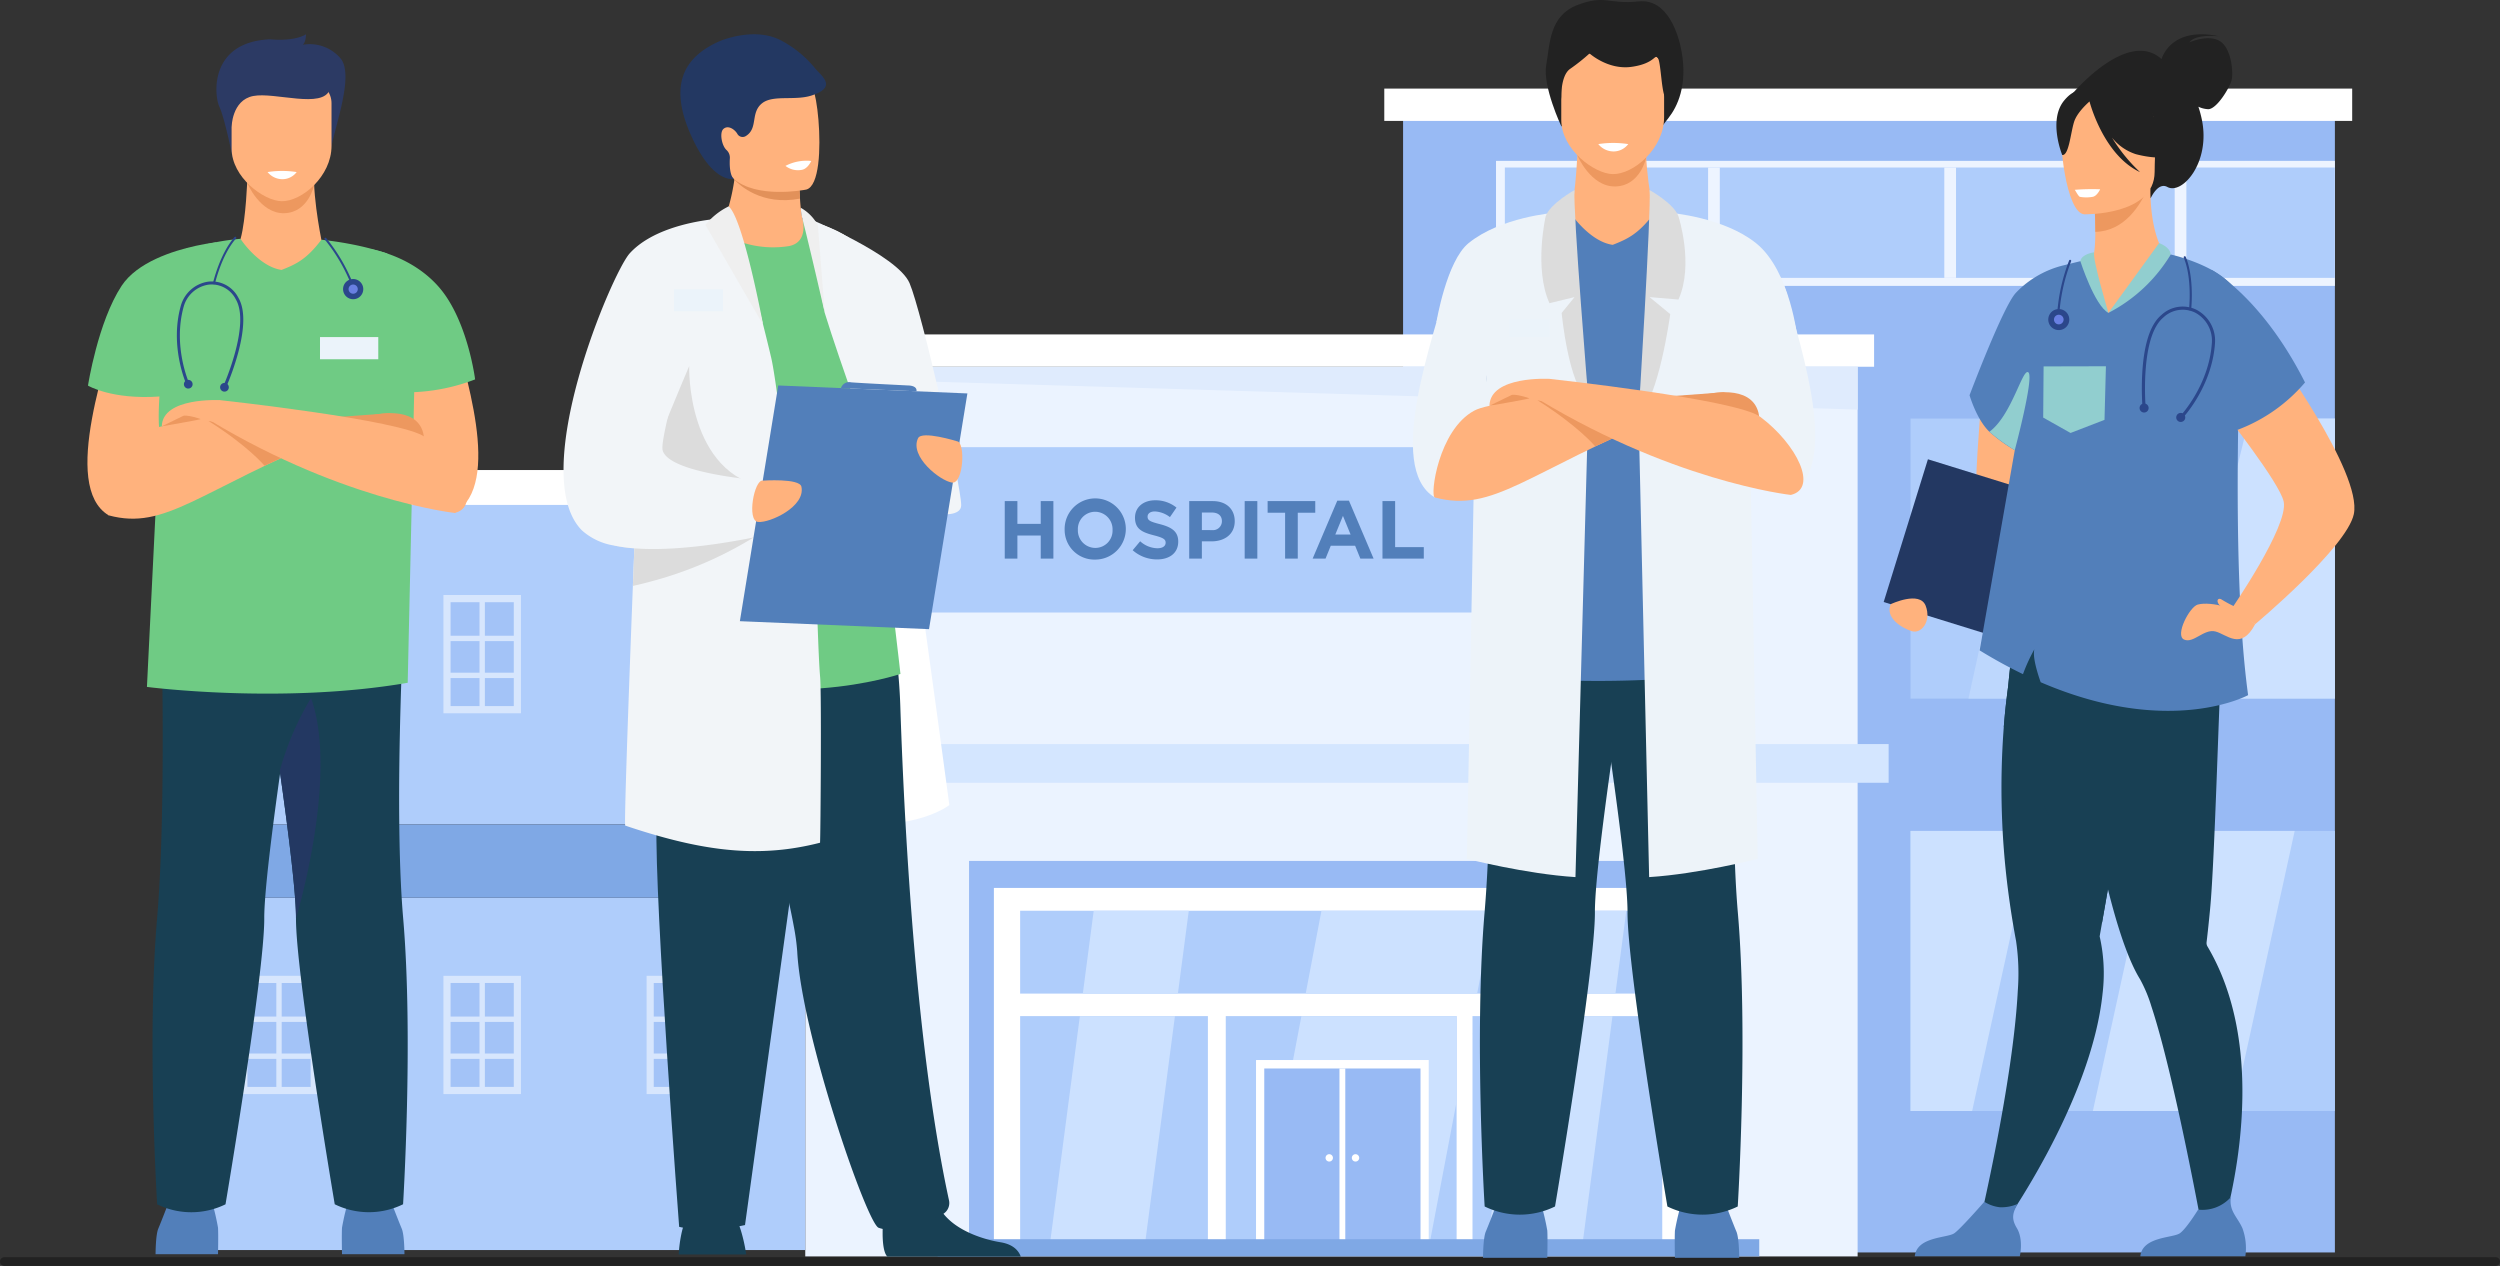 <svg xmlns="http://www.w3.org/2000/svg" width="572" height="289.646" viewBox="0 0 572 289.646">
  <rect x="0" y="0" width="572" height="289.646" fill="#333333" stroke="none"/>
  <g id="Occucare_Malaysia_6" transform="translate(-1026.602 -1079.975)">
    <g id="Group_175911" data-name="Group 175911" transform="translate(1028 1064)">
      <g id="Ophthalmic_Intervention" data-name="Ophthalmic Intervention" transform="translate(0.001 304.62)">
        <g id="X-ray-ILO" transform="translate(-0.398)">
          <g id="Group_175774" data-name="Group 175774" transform="translate(0 0)">
            <line id="Line_135" data-name="Line 135" x1="570" fill="none" stroke="#222" stroke-linecap="round" stroke-width="2"/>
          </g>
        </g>
      </g>
      <g id="Group_170576" data-name="Group 170576" transform="translate(18.603 0)">
        <g id="Group_169479" data-name="Group 169479" transform="translate(0 0)">
          <g id="Group_169478" data-name="Group 169478" transform="translate(0 0)">
            <g id="Group_169292" data-name="Group 169292">
              <g id="Group_169086" data-name="Group 169086" transform="translate(9.822 36.244)">
                <g id="Group_168981" data-name="Group 168981" transform="translate(291.202 3.698)">
                  <rect id="Rectangle_1916" data-name="Rectangle 1916" width="213.197" height="262.594" fill="#98baf4"/>
                </g>
                <g id="Group_168982" data-name="Group 168982" transform="translate(312.465 16.539)">
                  <rect id="Rectangle_1917" data-name="Rectangle 1917" width="191.934" height="28.604" fill="#edf4ff"/>
                </g>
                <g id="Group_168983" data-name="Group 168983" transform="translate(154.421 63.644)">
                  <rect id="Rectangle_1918" data-name="Rectangle 1918" width="240.781" height="203.549" fill="#ebf3ff"/>
                </g>
                <g id="Group_168984" data-name="Group 168984" transform="translate(148.467 56.247)">
                  <rect id="Rectangle_1919" data-name="Rectangle 1919" width="250.502" height="7.396" fill="#fff"/>
                </g>
                <g id="Group_168985" data-name="Group 168985" transform="translate(286.902)">
                  <rect id="Rectangle_1920" data-name="Rectangle 1920" width="221.454" height="7.396" fill="#fff"/>
                </g>
                <g id="Group_168986" data-name="Group 168986" transform="translate(154.421 82.043)">
                  <rect id="Rectangle_1921" data-name="Rectangle 1921" width="155.787" height="37.833" fill="#afcdfb"/>
                </g>
                <g id="Group_168987" data-name="Group 168987" transform="translate(9.092 87.758)">
                  <rect id="Rectangle_1922" data-name="Rectangle 1922" width="145.329" height="80.605" fill="#afcdfb"/>
                </g>
                <g id="Group_168988" data-name="Group 168988" transform="translate(9.092 185.134)">
                  <rect id="Rectangle_1923" data-name="Rectangle 1923" width="145.329" height="80.606" fill="#afcdfb"/>
                </g>
                <g id="Group_168989" data-name="Group 168989" transform="translate(29.235 168.363)">
                  <rect id="Rectangle_1924" data-name="Rectangle 1924" width="125.186" height="16.771" fill="#7fa8e5"/>
                </g>
                <g id="Group_168998" data-name="Group 168998" transform="translate(200.063 94.154)" style="isolation: isolate">
                  <g id="Group_168990" data-name="Group 168990" transform="translate(0 0.226)">
                    <path id="Path_85298" data-name="Path 85298" d="M1746.611,1086.2h2.895v5.208h5.339V1086.2h2.895v13.159h-2.895v-5.282h-5.339v5.282h-2.895Z" transform="translate(-1746.611 -1086.198)" fill="#527fba"/>
                  </g>
                  <g id="Group_168991" data-name="Group 168991" transform="translate(13.705)">
                    <path id="Path_85299" data-name="Path 85299" d="M1780.029,1092.453a7,7,0,1,1,6.975,6.806A6.8,6.8,0,0,1,1780.029,1092.453Zm10.96,0a4,4,0,0,0-3.985-4.135,3.946,3.946,0,0,0-3.948,4.135,4,4,0,0,0,3.985,4.136A3.946,3.946,0,0,0,1790.989,1092.453Z" transform="translate(-1780.029 -1085.648)" fill="#527fba"/>
                  </g>
                  <g id="Group_168992" data-name="Group 168992" transform="translate(29.271 0.038)">
                    <path id="Path_85300" data-name="Path 85300" d="M1817.986,1097.17l1.712-2.049a6.037,6.037,0,0,0,3.929,1.6c1.184,0,1.9-.47,1.9-1.278,0-.734-.451-1.109-2.651-1.673-2.651-.677-4.36-1.41-4.36-4.061,0-2.388,1.917-3.966,4.605-3.966a7.618,7.618,0,0,1,4.888,1.673l-1.5,2.18a6.174,6.174,0,0,0-3.421-1.3c-1.109,0-1.692.508-1.692,1.184,0,.865.564,1.147,2.839,1.729,2.67.7,4.174,1.655,4.174,3.986,0,2.614-1.993,4.08-4.831,4.08A8.377,8.377,0,0,1,1817.986,1097.17Z" transform="translate(-1817.986 -1085.74)" fill="#527fba"/>
                  </g>
                  <g id="Group_168993" data-name="Group 168993" transform="translate(42.206 0.226)">
                    <path id="Path_85301" data-name="Path 85301" d="M1849.526,1086.2h5.376c3.14,0,5.038,1.861,5.038,4.587,0,3.046-2.369,4.625-5.32,4.625h-2.2v3.948h-2.895Zm5.188,6.636a2.044,2.044,0,0,0,2.294-2.031c0-1.3-.9-1.993-2.35-1.993h-2.237v4.023Z" transform="translate(-1849.526 -1086.198)" fill="#527fba"/>
                  </g>
                  <g id="Group_168994" data-name="Group 168994" transform="translate(54.896 0.226)">
                    <path id="Path_85302" data-name="Path 85302" d="M1880.469,1086.2h2.895v13.159h-2.895Z" transform="translate(-1880.469 -1086.198)" fill="#527fba"/>
                  </g>
                  <g id="Group_168995" data-name="Group 168995" transform="translate(60.142 0.226)">
                    <path id="Path_85303" data-name="Path 85303" d="M1897.263,1088.868h-4V1086.2h10.9v2.669h-4v10.49h-2.9Z" transform="translate(-1893.26 -1086.198)" fill="#527fba"/>
                  </g>
                  <g id="Group_168996" data-name="Group 168996" transform="translate(70.444 0.132)">
                    <path id="Path_85304" data-name="Path 85304" d="M1924.021,1085.969h2.67l5.64,13.254H1929.3l-1.2-2.951h-5.565l-1.2,2.951h-2.951Zm3.045,7.746-1.748-4.268-1.748,4.268Z" transform="translate(-1918.381 -1085.969)" fill="#527fba"/>
                  </g>
                  <g id="Group_168997" data-name="Group 168997" transform="translate(86.424 0.226)">
                    <path id="Path_85305" data-name="Path 85305" d="M1957.346,1086.2h2.895v10.527h6.561v2.632h-9.455Z" transform="translate(-1957.346 -1086.198)" fill="#527fba"/>
                  </g>
                </g>
                <g id="Group_168999" data-name="Group 168999" transform="translate(407.302 169.851)">
                  <rect id="Rectangle_1925" data-name="Rectangle 1925" width="97.096" height="64.079" fill="#afcdfb"/>
                </g>
                <g id="Group_169000" data-name="Group 169000" transform="translate(407.302 75.499)">
                  <rect id="Rectangle_1926" data-name="Rectangle 1926" width="97.096" height="64.079" fill="#afcdfb"/>
                </g>
                <g id="Group_169001" data-name="Group 169001" transform="translate(314.486 18.062)">
                  <rect id="Rectangle_1927" data-name="Rectangle 1927" width="189.913" height="25.245" fill="#afcdfb"/>
                </g>
                <g id="Group_169002" data-name="Group 169002" transform="translate(154.421 63.644)">
                  <path id="Path_85306" data-name="Path 85306" d="M1635.317,1013.791l240.781,7.261v-9.8H1635.317Z" transform="translate(-1635.317 -1011.252)" fill="#dfebfd"/>
                </g>
                <g id="Group_169003" data-name="Group 169003" transform="translate(0 87.276)">
                  <rect id="Rectangle_1928" data-name="Rectangle 1928" width="154.421" height="7.98" fill="#fff"/>
                </g>
                <g id="Group_169024" data-name="Group 169024" transform="translate(191.893 176.71)">
                  <g id="Group_169004" data-name="Group 169004">
                    <rect id="Rectangle_1929" data-name="Rectangle 1929" width="169.191" height="88.385" fill="#98baf4"/>
                  </g>
                  <g id="Group_169005" data-name="Group 169005" transform="translate(5.686 6.18)">
                    <rect id="Rectangle_1930" data-name="Rectangle 1930" width="158.603" height="82.502" fill="#fff"/>
                  </g>
                  <g id="Group_169006" data-name="Group 169006" transform="translate(11.691 11.399)">
                    <rect id="Rectangle_1931" data-name="Rectangle 1931" width="146.915" height="18.957" fill="#afcdfb"/>
                  </g>
                  <g id="Group_169007" data-name="Group 169007" transform="translate(11.691 35.505)">
                    <rect id="Rectangle_1932" data-name="Rectangle 1932" width="42.961" height="52.822" fill="#afcdfb"/>
                  </g>
                  <g id="Group_169008" data-name="Group 169008" transform="translate(58.74 35.505)">
                    <rect id="Rectangle_1933" data-name="Rectangle 1933" width="52.818" height="52.822" fill="#afcdfb"/>
                  </g>
                  <g id="Group_169009" data-name="Group 169009" transform="translate(115.191 35.505)">
                    <rect id="Rectangle_1934" data-name="Rectangle 1934" width="43.416" height="52.822" fill="#afcdfb"/>
                  </g>
                  <g id="Group_169010" data-name="Group 169010" transform="translate(65.997 35.505)">
                    <path id="Path_85307" data-name="Path 85307" d="M1897.665,1373.525h35.513v19.549l-6.33,33.273h-39.231Z" transform="translate(-1887.616 -1373.525)" fill="#cce1ff"/>
                  </g>
                  <g id="Group_169018" data-name="Group 169018" transform="translate(65.664 45.556)">
                    <g id="Group_169014" data-name="Group 169014">
                      <g id="Group_169011" data-name="Group 169011">
                        <rect id="Rectangle_1935" data-name="Rectangle 1935" width="39.514" height="42.83" fill="#fff"/>
                      </g>
                      <g id="Group_169012" data-name="Group 169012" transform="translate(1.884 1.936)">
                        <rect id="Rectangle_1936" data-name="Rectangle 1936" width="35.747" height="40.894" fill="#98baf4"/>
                      </g>
                      <g id="Group_169013" data-name="Group 169013" transform="translate(19.091 1.936)">
                        <rect id="Rectangle_1937" data-name="Rectangle 1937" width="1.332" height="40.894" fill="#fff"/>
                      </g>
                    </g>
                    <g id="Group_169017" data-name="Group 169017" transform="translate(15.906 21.539)">
                      <g id="Group_169015" data-name="Group 169015">
                        <path id="Path_85308" data-name="Path 85308" d="M1925.588,1451.4a.844.844,0,1,1,.845.845A.844.844,0,0,1,1925.588,1451.4Z" transform="translate(-1925.588 -1450.554)" fill="#fff"/>
                      </g>
                      <g id="Group_169016" data-name="Group 169016" transform="translate(6.014)">
                        <path id="Path_85309" data-name="Path 85309" d="M1940.252,1451.4a.844.844,0,1,1,.844.845A.844.844,0,0,1,1940.252,1451.4Z" transform="translate(-1940.252 -1450.554)" fill="#fff"/>
                      </g>
                    </g>
                  </g>
                  <g id="Group_169019" data-name="Group 169019" transform="translate(18.415 35.505)">
                    <path id="Path_85310" data-name="Path 85310" d="M1778.535,1373.525h21.751l-6.943,52.822h-21.751Z" transform="translate(-1771.591 -1373.525)" fill="#cce1ff"/>
                  </g>
                  <g id="Group_169020" data-name="Group 169020" transform="translate(26.033 11.399)">
                    <path id="Path_85311" data-name="Path 85311" d="M1814.411,1314.746l-2.491,18.957h-21.752l2.491-18.957Z" transform="translate(-1790.168 -1314.746)" fill="#cce1ff"/>
                  </g>
                  <g id="Group_169021" data-name="Group 169021" transform="translate(118.523 35.505)">
                    <path id="Path_85312" data-name="Path 85312" d="M2022.639,1373.525h21.751l-6.943,52.822H2015.7Z" transform="translate(-2015.696 -1373.525)" fill="#cce1ff"/>
                  </g>
                  <g id="Group_169022" data-name="Group 169022" transform="translate(126.142 11.399)">
                    <path id="Path_85313" data-name="Path 85313" d="M2058.516,1314.746l-2.492,18.957h-21.751l2.491-18.957Z" transform="translate(-2034.273 -1314.746)" fill="#cce1ff"/>
                  </g>
                  <g id="Group_169023" data-name="Group 169023" transform="translate(77.025 11.399)">
                    <path id="Path_85314" data-name="Path 85314" d="M1957.344,1314.746l-3.606,18.957h-39.231l3.607-18.957Z" transform="translate(-1914.506 -1314.746)" fill="#cce1ff"/>
                  </g>
                </g>
                <g id="Group_169025" data-name="Group 169025" transform="translate(307.118 216.106)">
                  <path id="Path_85315" data-name="Path 85315" d="M2007.652,1383.016h.08l-.08.422Z" transform="translate(-2007.652 -1383.016)" fill="#cce1ff"/>
                </g>
                <g id="Group_169026" data-name="Group 169026" transform="translate(420.558 75.5)">
                  <path id="Path_85316" data-name="Path 85316" d="M2316.39,1104.24h-32.127l14.056-64.078h32.126Z" transform="translate(-2284.262 -1040.162)" fill="#bdd7fd"/>
                </g>
                <g id="Group_169027" data-name="Group 169027" transform="translate(449.023 169.852)">
                  <path id="Path_85317" data-name="Path 85317" d="M2385.8,1334.307h-32.126l14.055-64.078h32.127Z" transform="translate(-2353.673 -1270.229)" fill="#cce1ff"/>
                </g>
                <g id="Group_169028" data-name="Group 169028" transform="translate(407.302 169.851)">
                  <path id="Path_85318" data-name="Path 85318" d="M2280.1,1270.227l-14.056,64.079h-14.1v-64.079Z" transform="translate(-2251.942 -1270.227)" fill="#cce1ff"/>
                </g>
                <g id="Group_169029" data-name="Group 169029" transform="translate(469.082 75.499)">
                  <path id="Path_85319" data-name="Path 85319" d="M2437.9,1040.16v64.078h-35.316l15.686-64.078Z" transform="translate(-2402.584 -1040.16)" fill="#cce1ff"/>
                </g>
                <g id="Group_169030" data-name="Group 169030" transform="translate(360.99 18.062)">
                  <rect id="Rectangle_1938" data-name="Rectangle 1938" width="2.677" height="25.245" fill="#edf4ff"/>
                </g>
                <g id="Group_169031" data-name="Group 169031" transform="translate(415.036 18.062)">
                  <rect id="Rectangle_1939" data-name="Rectangle 1939" width="2.677" height="25.245" fill="#edf4ff"/>
                </g>
                <g id="Group_169032" data-name="Group 169032" transform="translate(467.743 18.062)">
                  <rect id="Rectangle_1940" data-name="Rectangle 1940" width="2.677" height="25.245" fill="#edf4ff"/>
                </g>
                <g id="Group_169057" data-name="Group 169057" transform="translate(25.147 115.87)" opacity="0.5">
                  <g id="Group_169040" data-name="Group 169040">
                    <g id="Group_169033" data-name="Group 169033" transform="translate(0.972 0.818)">
                      <rect id="Rectangle_1941" data-name="Rectangle 1941" width="16.099" height="25.412" fill="#98baf4"/>
                    </g>
                    <g id="Group_169039" data-name="Group 169039">
                      <g id="Group_169035" data-name="Group 169035">
                        <g id="Group_169034" data-name="Group 169034">
                          <path id="Path_85320" data-name="Path 85320" d="M1337.833,1165.649H1320.1V1138.6h17.737Zm-16.1-1.637H1336.2v-23.775h-14.462Z" transform="translate(-1320.096 -1138.6)" fill="#fff"/>
                        </g>
                      </g>
                      <g id="Group_169036" data-name="Group 169036" transform="translate(1.432 9.317)">
                        <rect id="Rectangle_1942" data-name="Rectangle 1942" width="14.872" height="1.228" fill="#fff"/>
                      </g>
                      <g id="Group_169037" data-name="Group 169037" transform="translate(1.432 17.774)">
                        <rect id="Rectangle_1943" data-name="Rectangle 1943" width="14.872" height="1.228" fill="#fff"/>
                      </g>
                      <g id="Group_169038" data-name="Group 169038" transform="translate(8.254 0.699)">
                        <rect id="Rectangle_1944" data-name="Rectangle 1944" width="25.531" height="1.228" transform="translate(1.228 0) rotate(90)" fill="#fff"/>
                      </g>
                    </g>
                  </g>
                  <g id="Group_169048" data-name="Group 169048" transform="translate(46.486)">
                    <g id="Group_169041" data-name="Group 169041" transform="translate(0.972 0.818)">
                      <rect id="Rectangle_1945" data-name="Rectangle 1945" width="16.099" height="25.412" fill="#98baf4"/>
                    </g>
                    <g id="Group_169047" data-name="Group 169047">
                      <g id="Group_169043" data-name="Group 169043">
                        <g id="Group_169042" data-name="Group 169042">
                          <path id="Path_85321" data-name="Path 85321" d="M1451.184,1165.649h-17.736V1138.6h17.736Zm-16.1-1.637h14.462v-23.775h-14.462Z" transform="translate(-1433.447 -1138.6)" fill="#fff"/>
                        </g>
                      </g>
                      <g id="Group_169044" data-name="Group 169044" transform="translate(1.433 9.317)">
                        <rect id="Rectangle_1946" data-name="Rectangle 1946" width="14.872" height="1.228" fill="#fff"/>
                      </g>
                      <g id="Group_169045" data-name="Group 169045" transform="translate(1.433 17.774)">
                        <rect id="Rectangle_1947" data-name="Rectangle 1947" width="14.872" height="1.228" fill="#fff"/>
                      </g>
                      <g id="Group_169046" data-name="Group 169046" transform="translate(8.255 0.699)">
                        <rect id="Rectangle_1948" data-name="Rectangle 1948" width="25.531" height="1.228" transform="translate(1.228 0) rotate(90)" fill="#fff"/>
                      </g>
                    </g>
                  </g>
                  <g id="Group_169056" data-name="Group 169056" transform="translate(92.972)">
                    <g id="Group_169049" data-name="Group 169049" transform="translate(0.972 0.818)">
                      <rect id="Rectangle_1949" data-name="Rectangle 1949" width="16.099" height="25.412" fill="#98baf4"/>
                    </g>
                    <g id="Group_169055" data-name="Group 169055">
                      <g id="Group_169051" data-name="Group 169051">
                        <g id="Group_169050" data-name="Group 169050">
                          <path id="Path_85322" data-name="Path 85322" d="M1564.536,1165.649H1546.8V1138.6h17.737Zm-16.1-1.637H1562.9v-23.775h-14.462Z" transform="translate(-1546.799 -1138.6)" fill="#fff"/>
                        </g>
                      </g>
                      <g id="Group_169052" data-name="Group 169052" transform="translate(1.433 9.317)">
                        <rect id="Rectangle_1950" data-name="Rectangle 1950" width="14.872" height="1.228" fill="#fff"/>
                      </g>
                      <g id="Group_169053" data-name="Group 169053" transform="translate(1.433 17.774)">
                        <rect id="Rectangle_1951" data-name="Rectangle 1951" width="14.872" height="1.228" fill="#fff"/>
                      </g>
                      <g id="Group_169054" data-name="Group 169054" transform="translate(8.254 0.699)">
                        <rect id="Rectangle_1952" data-name="Rectangle 1952" width="25.531" height="1.228" transform="translate(1.228 0) rotate(90)" fill="#fff"/>
                      </g>
                    </g>
                  </g>
                </g>
                <g id="Group_169082" data-name="Group 169082" transform="translate(25.147 203.003)" opacity="0.5">
                  <g id="Group_169065" data-name="Group 169065">
                    <g id="Group_169058" data-name="Group 169058" transform="translate(0.972 0.819)">
                      <rect id="Rectangle_1953" data-name="Rectangle 1953" width="16.099" height="25.412" fill="#98baf4"/>
                    </g>
                    <g id="Group_169064" data-name="Group 169064">
                      <g id="Group_169060" data-name="Group 169060">
                        <g id="Group_169059" data-name="Group 169059">
                          <path id="Path_85323" data-name="Path 85323" d="M1337.833,1378.114H1320.1v-27.05h17.737Zm-16.1-1.637H1336.2V1352.7h-14.462Z" transform="translate(-1320.096 -1351.065)" fill="#fff"/>
                        </g>
                      </g>
                      <g id="Group_169061" data-name="Group 169061" transform="translate(1.432 9.318)">
                        <rect id="Rectangle_1954" data-name="Rectangle 1954" width="14.872" height="1.227" fill="#fff"/>
                      </g>
                      <g id="Group_169062" data-name="Group 169062" transform="translate(1.432 17.774)">
                        <rect id="Rectangle_1955" data-name="Rectangle 1955" width="14.872" height="1.228" fill="#fff"/>
                      </g>
                      <g id="Group_169063" data-name="Group 169063" transform="translate(8.254 0.699)">
                        <rect id="Rectangle_1956" data-name="Rectangle 1956" width="25.531" height="1.228" transform="translate(1.228 0) rotate(90)" fill="#fff"/>
                      </g>
                    </g>
                  </g>
                  <g id="Group_169073" data-name="Group 169073" transform="translate(46.486)">
                    <g id="Group_169066" data-name="Group 169066" transform="translate(0.972 0.819)">
                      <rect id="Rectangle_1957" data-name="Rectangle 1957" width="16.099" height="25.412" fill="#98baf4"/>
                    </g>
                    <g id="Group_169072" data-name="Group 169072">
                      <g id="Group_169068" data-name="Group 169068">
                        <g id="Group_169067" data-name="Group 169067">
                          <path id="Path_85324" data-name="Path 85324" d="M1451.184,1378.114h-17.736v-27.05h17.736Zm-16.1-1.637h14.462V1352.7h-14.462Z" transform="translate(-1433.447 -1351.065)" fill="#fff"/>
                        </g>
                      </g>
                      <g id="Group_169069" data-name="Group 169069" transform="translate(1.433 9.318)">
                        <rect id="Rectangle_1958" data-name="Rectangle 1958" width="14.872" height="1.227" fill="#fff"/>
                      </g>
                      <g id="Group_169070" data-name="Group 169070" transform="translate(1.433 17.774)">
                        <rect id="Rectangle_1959" data-name="Rectangle 1959" width="14.872" height="1.228" fill="#fff"/>
                      </g>
                      <g id="Group_169071" data-name="Group 169071" transform="translate(8.255 0.699)">
                        <rect id="Rectangle_1960" data-name="Rectangle 1960" width="25.531" height="1.228" transform="translate(1.228 0) rotate(90)" fill="#fff"/>
                      </g>
                    </g>
                  </g>
                  <g id="Group_169081" data-name="Group 169081" transform="translate(92.972)">
                    <g id="Group_169074" data-name="Group 169074" transform="translate(0.972 0.819)">
                      <rect id="Rectangle_1961" data-name="Rectangle 1961" width="16.099" height="25.412" fill="#98baf4"/>
                    </g>
                    <g id="Group_169080" data-name="Group 169080">
                      <g id="Group_169076" data-name="Group 169076">
                        <g id="Group_169075" data-name="Group 169075">
                          <path id="Path_85325" data-name="Path 85325" d="M1564.536,1378.114H1546.8v-27.05h17.737Zm-16.1-1.637H1562.9V1352.7h-14.462Z" transform="translate(-1546.799 -1351.065)" fill="#fff"/>
                        </g>
                      </g>
                      <g id="Group_169077" data-name="Group 169077" transform="translate(1.433 9.318)">
                        <rect id="Rectangle_1962" data-name="Rectangle 1962" width="14.872" height="1.227" fill="#fff"/>
                      </g>
                      <g id="Group_169078" data-name="Group 169078" transform="translate(1.433 17.774)">
                        <rect id="Rectangle_1963" data-name="Rectangle 1963" width="14.872" height="1.228" fill="#fff"/>
                      </g>
                      <g id="Group_169079" data-name="Group 169079" transform="translate(8.254 0.699)">
                        <rect id="Rectangle_1964" data-name="Rectangle 1964" width="25.531" height="1.228" transform="translate(1.228 0) rotate(90)" fill="#fff"/>
                      </g>
                    </g>
                  </g>
                </g>
                <g id="Group_169083" data-name="Group 169083" transform="translate(150.68 149.975)">
                  <rect id="Rectangle_1965" data-name="Rectangle 1965" width="251.618" height="8.855" fill="#d4e6ff"/>
                </g>
                <g id="Group_169084" data-name="Group 169084" transform="translate(184.708 263.263)">
                  <rect id="Rectangle_1966" data-name="Rectangle 1966" width="187.984" height="3.929" fill="#7fa8e5"/>
                </g>
              </g>
              <g id="Group_169190" data-name="Group 169190" transform="translate(303.266 15.975)">
                <g id="Group_169165" data-name="Group 169165" transform="translate(30.394)">
                  <path id="Path_85391" data-name="Path 85391" d="M1271.618,775.658s-4.311-9.162-3.443-13.995.67-11.245,7.113-13.723,7.012-.093,14.016-.836c6.787-.721,9.211,7.872,9.854,11.524,1.358,7.713-.966,12.546-3.01,15.148-1.768,2.25-2.571,3.377-2.571,3.377Z" transform="translate(-1268.059 -746.783)" fill="#222"/>
                </g>
                <g id="Group_169166" data-name="Group 169166" transform="translate(16.048 274.144)">
                  <path id="Path_85392" data-name="Path 85392" d="M1230.261,1482.741s0-4.52.644-6.022,3.006-7.621,3.006-7.621h9.231a56.589,56.589,0,0,1,1.825,7.406c.107,1.825,0,6.238,0,6.238Z" transform="translate(-1230.261 -1469.098)" fill="#527fba"/>
                </g>
                <g id="Group_169167" data-name="Group 169167" transform="translate(59.908 274.144)">
                  <path id="Path_85393" data-name="Path 85393" d="M1360.577,1482.741s0-4.52-.644-6.022-3.006-7.621-3.006-7.621H1347.7a56.531,56.531,0,0,0-1.825,7.406c-.107,1.825,0,6.238,0,6.238Z" transform="translate(-1345.823 -1469.098)" fill="#527fba"/>
                </g>
                <g id="Group_169168" data-name="Group 169168" transform="translate(15.337 131.274)">
                  <path id="Path_85394" data-name="Path 85394" d="M1230.255,1092.664s1.615,49.321-.8,77.462.017,67.305.017,67.305a18.265,18.265,0,0,0,16.1,0s9.183-54.366,9.124-67.305c-.062-13.779,9.994-75.312,9.994-75.312Z" transform="translate(-1228.386 -1092.664)" fill="#184054"/>
                </g>
                <g id="Group_169169" data-name="Group 169169" transform="translate(39.114 131.19)">
                  <path id="Path_85395" data-name="Path 85395" d="M1326.249,1237.293a18.254,18.254,0,0,1-16.094,0s-9.182-54.366-9.124-67.3c.026-5.819-1.751-20.159-3.816-34.779-2.824-20-6.18-40.531-6.18-40.531l35.768-2.236s-2.95,49.406-.534,77.545S1326.249,1237.293,1326.249,1237.293Z" transform="translate(-1291.035 -1092.443)" fill="#184054"/>
                </g>
                <g id="Group_169170" data-name="Group 169170" transform="translate(0 51.076)">
                  <path id="Path_85396" data-name="Path 85396" d="M1212.131,881.358s-13.306,1.581-16.227,13.535-14.411,42.332-2.921,49.2c0,0,12.171-16.309,16.8-29.453S1212.131,881.358,1212.131,881.358Z" transform="translate(-1187.978 -881.358)" fill="#edf3f9"/>
                </g>
                <g id="Group_169171" data-name="Group 169171" transform="translate(66.928 57.375)">
                  <path id="Path_85397" data-name="Path 85397" d="M1366.78,898.037s13.388-1.685,16.309,10.27,12.261,38.649.771,45.513c0,0-12.991-15.74-17.615-28.885S1366.78,898.037,1366.78,898.037Z" transform="translate(-1364.319 -897.955)" fill="#edf3f9"/>
                </g>
                <g id="Group_169172" data-name="Group 169172" transform="translate(25.87 28.875)">
                  <path id="Path_85398" data-name="Path 85398" d="M1267.948,828.113s-.325,10.064-1.613,14.572L1256.14,849.8l38.375,5.743-9.152-12.645s-2.764-13.493-1.314-18.485S1267.948,828.113,1267.948,828.113Z" transform="translate(-1256.14 -822.864)" fill="#ffb27d"/>
                </g>
                <g id="Group_169173" data-name="Group 169173" transform="translate(37.622 35.514)">
                  <path id="Path_85399" data-name="Path 85399" d="M1287.105,840.355s3.034,7.306,8.75,7.145,7.017-6.625,7.017-6.625Z" transform="translate(-1287.105 -840.355)" fill="#ed985f"/>
                </g>
                <g id="Group_169174" data-name="Group 169174" transform="translate(33.953 12.227)">
                  <path id="Path_85400" data-name="Path 85400" d="M1289.2,806.606c-4.142-.073-11.765-5.588-11.765-12.418V783.531c0-2.493,1.739-4.534,3.864-4.534h15.8c2.126,0,3.865,2.041,3.865,4.534v10.055C1300.966,800.747,1293.951,806.69,1289.2,806.606Z" transform="translate(-1277.436 -778.997)" fill="#ffb27d"/>
                </g>
                <g id="Group_169175" data-name="Group 169175" transform="translate(14.011 48.694)">
                  <path id="Path_85401" data-name="Path 85401" d="M1286.3,979.63c-29.634,5.112-61.4.973-61.4.973l2.95-59.885c-.078-.867-.136-1.758-.16-2.668-.034-1.2-.01-2.615.063-4.192.594-12.565,4.391-35.179,7.287-36.395a53.225,53.225,0,0,1,11.913-2.381c0,.151,4.416,6.606,9.655,7.327,3.256-1.285,5.812-2.386,9.376-7.117,2.088.243,4.284.545,6.616.988.17.03.346.063.521.1a71.908,71.908,0,0,1,8.189,2.1s3.763,1.461,2.93,27.7Z" transform="translate(-1224.895 -875.082)" fill="#527fba"/>
                </g>
                <g id="Group_169176" data-name="Group 169176" transform="translate(42.418 32.694)">
                  <path id="Path_85402" data-name="Path 85402" d="M1299.741,833.2a4.528,4.528,0,0,0,3.543,1.683,4.213,4.213,0,0,0,3.313-1.683A22.5,22.5,0,0,0,1299.741,833.2Z" transform="translate(-1299.741 -832.925)" fill="#fff"/>
                </g>
                <g id="Group_169177" data-name="Group 169177" transform="translate(5.392 48.694)">
                  <path id="Path_85403" data-name="Path 85403" d="M1210.8,933.715l-1.655,89.171s13.359,3.454,24.845,4.184l2.974-109.007-4.089-36.9-3.717-6.085s-12.286.96-19.64,6.952c-5.018,4.089-7.336,18.03-7.336,18.03l11.564,12.148Z" transform="translate(-1202.185 -875.082)" fill="#edf3f9"/>
                </g>
                <g id="Group_169178" data-name="Group 169178" transform="translate(51.638 48.694)">
                  <path id="Path_85404" data-name="Path 85404" d="M1349.639,933.715l1.656,89.171s-13.36,3.454-24.845,4.184l-2.416-105.756,3.531-40.146,3.717-6.085s12.249,1.005,19.64,6.952c7.928,6.381,9.52,22.087,9.52,22.087l-13.748,8.091Z" transform="translate(-1324.033 -875.082)" fill="#edf3f9"/>
                </g>
                <g id="Group_169179" data-name="Group 169179" transform="translate(4.716 90.116)">
                  <path id="Path_85405" data-name="Path 85405" d="M1200.692,1007.911c13.446,3.621,21.012-5.736,52.478-18.673l-.954-5.02s-36.176.42-42.517,3.854C1201.456,992.536,1199.587,1007.614,1200.692,1007.911Z" transform="translate(-1200.403 -984.219)" fill="#ffb27d"/>
                </g>
                <g id="Group_169180" data-name="Group 169180" transform="translate(17.516 86.658)">
                  <path id="Path_85406" data-name="Path 85406" d="M1247.86,975.134s-13.587-.771-13.732,6.159l12.562-.57Z" transform="translate(-1234.128 -975.109)" fill="#ffb27d"/>
                </g>
                <g id="Group_169181" data-name="Group 169181" transform="translate(64.461 89.741)">
                  <path id="Path_85407" data-name="Path 85407" d="M1360.567,983.711s10.167-2.579,11.871,4.231-14.619,0-14.619,0Z" transform="translate(-1357.819 -983.232)" fill="#ed985f"/>
                </g>
                <g id="Group_169182" data-name="Group 169182" transform="translate(28.495 91.582)">
                  <path id="Path_85408" data-name="Path 85408" d="M1276.28,998.628s-3.869-4.653-13.224-10.546l15.883,3,4.848,3.975-2.21,1.123Z" transform="translate(-1263.056 -988.082)" fill="#ed985f"/>
                </g>
                <g id="Group_169183" data-name="Group 169183" transform="translate(57.781 89.741)">
                  <path id="Path_85409" data-name="Path 85409" d="M1340.219,984.223l13.541-.991-.944,3.868Z" transform="translate(-1340.219 -983.232)" fill="#ed985f"/>
                </g>
                <g id="Group_169184" data-name="Group 169184" transform="translate(17.516 90.321)">
                  <path id="Path_85410" data-name="Path 85410" d="M1234.128,987.282s9.291-1.589,9.129-1.71-3.377-1.1-4.115-.73S1234.128,987.282,1234.128,987.282Z" transform="translate(-1234.128 -984.76)" fill="#ed985f"/>
                </g>
                <g id="Group_169185" data-name="Group 169185" transform="translate(29.389 43.484)">
                  <path id="Path_85411" data-name="Path 85411" d="M1273.013,861.354s-5.626,3.111-6.611,6.028c0,0-2.724,11.867.869,19.858l5.742-1.394-2.949,3.624s1.521,16.487,6.134,20.075C1276.2,909.545,1272.6,865.77,1273.013,861.354Z" transform="translate(-1265.413 -861.354)" fill="#dcdcdc"/>
                </g>
                <g id="Group_169186" data-name="Group 169186" transform="translate(51.638 43.484)">
                  <path id="Path_85412" data-name="Path 85412" d="M1326.551,861.354s5.626,3.111,6.611,6.028c0,0,3.594,11.03,0,19.022l-6.611-.557,4.729,3.9s-2.633,19.459-7.247,23.047C1324.033,912.8,1326.965,865.77,1326.551,861.354Z" transform="translate(-1324.033 -861.354)" fill="#dcdcdc"/>
                </g>
                <g id="Group_169187" data-name="Group 169187" transform="translate(25.87 86.683)">
                  <path id="Path_85413" data-name="Path 85413" d="M1316.739,1001.732s-27.912-3.03-60.6-23.651l5.378-2.905s42.87,4.655,48.241,8.691C1318.189,990.2,1323.06,1000.258,1316.739,1001.732Z" transform="translate(-1256.14 -975.176)" fill="#ffb27d"/>
                </g>
                <g id="Group_169188" data-name="Group 169188" transform="translate(22.081 72.994)">
                  <rect id="Rectangle_1970" data-name="Rectangle 1970" width="9.167" height="4.026" fill="#ebf3fa"/>
                </g>
                <g id="Group_169189" data-name="Group 169189" transform="translate(32.461 6.083)">
                  <path id="Path_85414" data-name="Path 85414" d="M1281.467,768.954s4.214,3.824,9.6,3.069,5.264-3.01,6.017-2.058.836,8.693,1.882,9.2l.557-10.213-10.687-6.143-15.333,1.766L1275,779.539s-.283-5.483,2.04-7.063A43.931,43.931,0,0,0,1281.467,768.954Z" transform="translate(-1273.507 -762.811)" fill="#222"/>
                </g>
              </g>
              <g id="Group_169227" data-name="Group 169227" transform="translate(0 23.818)">
                <g id="Group_169191" data-name="Group 169191" transform="translate(15.593 265.855)">
                  <path id="Path_85415" data-name="Path 85415" d="M402.307,1481.474s0-4.391.626-5.851,2.92-7.406,2.92-7.406h8.969a55.093,55.093,0,0,1,1.773,7.2c.1,1.773,0,6.06,0,6.06Z" transform="translate(-402.307 -1468.217)" fill="#527fba"/>
                </g>
                <g id="Group_169192" data-name="Group 169192" transform="translate(58.208 265.855)">
                  <path id="Path_85416" data-name="Path 85416" d="M532.2,1481.474s0-4.391-.626-5.851-2.921-7.406-2.921-7.406h-8.969a55.044,55.044,0,0,0-1.773,7.2c-.1,1.773,0,6.06,0,6.06Z" transform="translate(-517.869 -1468.217)" fill="#527fba"/>
                </g>
                <g id="Group_169193" data-name="Group 169193" transform="translate(14.901 127.039)">
                  <path id="Path_85417" data-name="Path 85417" d="M402.247,1091.786s1.569,47.921-.777,75.264.017,65.4.017,65.4a17.745,17.745,0,0,0,15.64,0s8.922-52.823,8.866-65.4c-.06-13.388,9.71-73.175,9.71-73.175Z" transform="translate(-400.432 -1091.786)" fill="#184054"/>
                </g>
                <g id="Group_169194" data-name="Group 169194" transform="translate(38.004 126.957)">
                  <path id="Path_85418" data-name="Path 85418" d="M497.3,1232.3a17.735,17.735,0,0,1-15.638,0s-8.921-52.822-8.864-65.395c.025-5.654-1.7-19.587-3.708-33.792-2.744-19.434-6-39.381-6-39.381l34.753-2.172s-2.866,48-.519,75.344S497.3,1232.3,497.3,1232.3Z" transform="translate(-463.081 -1091.565)" fill="#184054"/>
                </g>
                <g id="Group_169195" data-name="Group 169195" transform="translate(44.009 151.857)">
                  <path id="Path_85419" data-name="Path 85419" d="M483.071,1209.531c.025-5.653-1.7-19.587-3.708-33.792a66.876,66.876,0,0,1,7.15-16.652C492.927,1177.079,483.071,1209.531,483.071,1209.531Z" transform="translate(-479.363 -1159.087)" fill="#233862"/>
                </g>
                <g id="Group_169196" data-name="Group 169196" transform="translate(0 49.116)">
                  <path id="Path_85420" data-name="Path 85420" d="M383.491,880.48s-12.928,1.535-15.766,13.151-14,41.131-2.838,47.8c0,0,11.826-15.846,16.319-28.618S383.491,880.48,383.491,880.48Z" transform="translate(-360.023 -880.48)" fill="#ffb27d"/>
                </g>
                <g id="Group_169197" data-name="Group 169197" transform="translate(65.029 55.236)">
                  <path id="Path_85421" data-name="Path 85421" d="M538.755,897.156s13.008-1.637,15.846,9.978,11.913,37.552.749,44.223c0,0-12.622-15.294-17.116-28.066S538.755,897.156,538.755,897.156Z" transform="translate(-536.364 -897.076)" fill="#ffb27d"/>
                </g>
                <g id="Group_169198" data-name="Group 169198" transform="translate(25.136 27.545)">
                  <path id="Path_85422" data-name="Path 85422" d="M439.658,827.085s-.316,9.778-1.568,14.158l-9.906,6.909,37.287,5.58-8.892-12.287s-2.685-13.11-1.277-17.96S439.658,827.085,439.658,827.085Z" transform="translate(-428.185 -821.985)" fill="#ffb27d"/>
                </g>
                <g id="Group_169199" data-name="Group 169199" transform="translate(36.554 33.996)">
                  <path id="Path_85423" data-name="Path 85423" d="M459.149,839.477s2.948,7.1,8.5,6.942,6.817-6.437,6.817-6.437Z" transform="translate(-459.149 -839.477)" fill="#ed985f"/>
                </g>
                <g id="Group_169200" data-name="Group 169200" transform="translate(29.515 0)">
                  <path id="Path_85424" data-name="Path 85424" d="M443.785,775.539s-1.793-8.954-3.045-11.666-2.294-14.81,11.578-15.436c0,0,5.319.626,8.24-1.147,0,0,0,1.773-.731,2.4a9.221,9.221,0,0,1,8.552,3.025c3.755,4.172-2.5,18.774-2.19,22.215Z" transform="translate(-440.06 -747.29)" fill="#2c3a64"/>
                </g>
                <g id="Group_169201" data-name="Group 169201" transform="translate(32.989 11.369)">
                  <path id="Path_85425" data-name="Path 85425" d="M460.912,804.944c-4.024-.071-11.431-5.429-11.431-12.065V782.524c0-2.423,1.69-4.405,3.755-4.405h15.352c2.065,0,3.755,1.982,3.755,4.405v9.769C472.344,799.252,465.528,805.026,460.912,804.944Z" transform="translate(-449.481 -778.119)" fill="#ffb27d"/>
                </g>
                <g id="Group_169202" data-name="Group 169202" transform="translate(32.477 9.023)">
                  <path id="Path_85426" data-name="Path 85426" d="M448.6,784.038s.021-6.222,4.949-7.179,15.958,3.033,17.522-1.5-21.32-4.459-22.472-1.564S448.6,784.038,448.6,784.038Z" transform="translate(-448.093 -771.759)" fill="#2c3a64"/>
                </g>
                <g id="Group_169203" data-name="Group 169203" transform="translate(13.614 46.801)">
                  <path id="Path_85427" data-name="Path 85427" d="M458.2,904.6l-1.594,71.18c-28.793,4.967-59.662.946-59.662.946l2.866-58.187c-.075-.842-.132-1.707-.156-2.592-.033-1.164-.009-2.54.062-4.073.577-12.209,4.267-34.181,7.081-35.363a51.741,51.741,0,0,1,11.575-2.313c0,.147,4.29,6.419,9.38,7.119,3.165-1.249,5.649-2.318,9.111-6.916,2.029.236,4.163.53,6.429.96.165.028.336.062.506.095a69.727,69.727,0,0,1,7.956,2.043s3.657,1.419,2.848,26.91Z" transform="translate(-396.94 -874.203)" fill="#6fcb84"/>
                </g>
                <g id="Group_169204" data-name="Group 169204" transform="translate(41.215 31.255)">
                  <path id="Path_85428" data-name="Path 85428" d="M471.786,832.315a4.4,4.4,0,0,0,3.442,1.635,4.093,4.093,0,0,0,3.219-1.635A21.851,21.851,0,0,0,471.786,832.315Z" transform="translate(-471.786 -832.046)" fill="#fff"/>
                </g>
                <g id="Group_169205" data-name="Group 169205" transform="translate(4.582 87.048)">
                  <path id="Path_85429" data-name="Path 85429" d="M372.729,1006.361c13.065,3.518,20.416-5.573,50.989-18.143l-.927-4.877s-35.15.408-41.311,3.745C373.472,991.422,371.655,1006.071,372.729,1006.361Z" transform="translate(-372.448 -983.34)" fill="#ffb27d"/>
                </g>
                <g id="Group_169206" data-name="Group 169206" transform="translate(0.133 47.591)">
                  <path id="Path_85430" data-name="Path 85430" d="M389.767,876.345v0l-3.079,9.115-.142.416L386.5,886l-.222.667-3.817,11.3-.379,1.126-4.2,12.44c-.393.038-.781.071-1.159.1-10.932.766-16.343-2.493-16.343-2.493s2.247-14.545,7.687-22.823c3.557-5.417,11.745-8.013,16.982-9.162.17-.033.331-.071.492-.1C388.05,876.525,389.767,876.345,389.767,876.345Z" transform="translate(-360.383 -876.345)" fill="#6fcb84"/>
                </g>
                <g id="Group_169207" data-name="Group 169207" transform="translate(63.115 49.116)">
                  <path id="Path_85431" data-name="Path 85431" d="M532.672,880.48s9.665,1.418,16.051,9.012,8.041,20.838,8.041,20.838a44.333,44.333,0,0,1-19.276,2.838C527.082,912.223,532.672,880.48,532.672,880.48Z" transform="translate(-531.173 -880.48)" fill="#6fcb84"/>
                </g>
                <g id="Group_169208" data-name="Group 169208" transform="translate(53.216 69.281)">
                  <rect id="Rectangle_1971" data-name="Rectangle 1971" width="13.333" height="5.073" fill="#ebf3fa"/>
                </g>
                <g id="Group_169215" data-name="Group 169215" transform="translate(20.465 46.328)">
                  <g id="Group_169213" data-name="Group 169213" transform="translate(0 10.211)">
                    <g id="Group_169210" data-name="Group 169210">
                      <g id="Group_169209" data-name="Group 169209">
                        <path id="Path_85432" data-name="Path 85432" d="M417.736,924.26l.628-.288c-.038-.084-3.822-8.5-1.275-17.606a6.956,6.956,0,0,1,5.676-5.01,6.18,6.18,0,0,1,6.221,3.329c3.45,5.809-2.828,19.87-2.891,20.011l.63.285a59.375,59.375,0,0,0,2.8-7.956c1.573-5.838,1.592-10.108.057-12.693a6.847,6.847,0,0,0-6.907-3.662,7.655,7.655,0,0,0-6.251,5.509C413.806,915.534,417.7,924.175,417.736,924.26Z" transform="translate(-415.519 -900.609)" fill="#2b478b"/>
                      </g>
                    </g>
                    <g id="Group_169211" data-name="Group 169211" transform="translate(9.896 23.234)">
                      <path id="Path_85433" data-name="Path 85433" d="M444.307,964.877a.994.994,0,1,0-1.225.69A.993.993,0,0,0,444.307,964.877Z" transform="translate(-442.355 -963.614)" fill="#2b478b"/>
                    </g>
                    <g id="Group_169212" data-name="Group 169212" transform="translate(1.613 22.533)">
                      <path id="Path_85434" data-name="Path 85434" d="M421.844,962.975a.994.994,0,1,0-1.225.69A.994.994,0,0,0,421.844,962.975Z" transform="translate(-419.892 -961.713)" fill="#2b478b"/>
                    </g>
                  </g>
                  <g id="Group_169214" data-name="Group 169214" transform="translate(8.262)">
                    <path id="Path_85435" data-name="Path 85435" d="M438.161,883.784a.21.21,0,0,1-.052-.007.236.236,0,0,1-.179-.282c.015-.067,1.539-6.671,4.925-10.5a.236.236,0,0,1,.354.313c-3.307,3.735-4.8,10.222-4.818,10.287A.236.236,0,0,1,438.161,883.784Z" transform="translate(-437.924 -872.92)" fill="#2b478b"/>
                  </g>
                </g>
                <g id="Group_169216" data-name="Group 169216" transform="translate(17.019 83.688)">
                  <path id="Path_85436" data-name="Path 85436" d="M419.516,974.255s-13.2-.75-13.342,5.985l12.2-.553Z" transform="translate(-406.174 -974.23)" fill="#ffb27d"/>
                </g>
                <g id="Group_169217" data-name="Group 169217" transform="translate(62.632 86.684)">
                  <path id="Path_85437" data-name="Path 85437" d="M532.534,982.819s9.88-2.5,11.535,4.111-14.2,0-14.2,0Z" transform="translate(-529.865 -982.354)" fill="#ed985f"/>
                </g>
                <g id="Group_169222" data-name="Group 169222" transform="translate(54.235 46.565)">
                  <g id="Group_169218" data-name="Group 169218">
                    <path id="Path_85438" data-name="Path 85438" d="M513.662,885.033a.237.237,0,0,1-.222-.155,39.172,39.172,0,0,0-6.289-10.924.237.237,0,1,1,.357-.31,39.69,39.69,0,0,1,6.377,11.072.237.237,0,0,1-.141.3A.255.255,0,0,1,513.662,885.033Z" transform="translate(-507.093 -873.561)" fill="#2b478b"/>
                  </g>
                  <g id="Group_169221" data-name="Group 169221" transform="translate(4.259 9.435)">
                    <g id="Group_169219" data-name="Group 169219">
                      <path id="Path_85439" data-name="Path 85439" d="M523.263,901.456a2.311,2.311,0,1,0-2.311,2.31A2.311,2.311,0,0,0,523.263,901.456Z" transform="translate(-518.642 -899.146)" fill="#2b478b"/>
                    </g>
                    <g id="Group_169220" data-name="Group 169220" transform="translate(1.259 1.259)">
                      <path id="Path_85440" data-name="Path 85440" d="M524.159,903.611a1.052,1.052,0,1,0-1.052,1.052A1.052,1.052,0,0,0,524.159,903.611Z" transform="translate(-522.055 -902.559)" fill="#6980e2"/>
                    </g>
                  </g>
                </g>
                <g id="Group_169223" data-name="Group 169223" transform="translate(27.686 88.472)">
                  <path id="Path_85441" data-name="Path 85441" d="M447.95,997.45s-3.759-4.521-12.849-10.247l15.432,2.912,4.711,3.862-2.147,1.091Z" transform="translate(-435.101 -987.203)" fill="#ed985f"/>
                </g>
                <g id="Group_169224" data-name="Group 169224" transform="translate(56.141 86.684)">
                  <path id="Path_85442" data-name="Path 85442" d="M512.264,983.316l13.158-.962-.918,3.758Z" transform="translate(-512.264 -982.354)" fill="#ed985f"/>
                </g>
                <g id="Group_169225" data-name="Group 169225" transform="translate(25.136 83.713)">
                  <path id="Path_85443" data-name="Path 85443" d="M487.065,1000.1s-27.12-2.944-58.88-22.981l5.225-2.823s41.654,4.522,46.873,8.444C488.473,988.895,493.206,998.668,487.065,1000.1Z" transform="translate(-428.185 -974.297)" fill="#ffb27d"/>
                </g>
                <g id="Group_169226" data-name="Group 169226" transform="translate(17.019 87.247)">
                  <path id="Path_85444" data-name="Path 85444" d="M406.174,986.331s9.028-1.544,8.87-1.661-3.281-1.065-4-.71S406.174,986.331,406.174,986.331Z" transform="translate(-406.174 -983.881)" fill="#ed985f"/>
                </g>
              </g>
              <g id="Group_169263" data-name="Group 169263" transform="translate(410.982 23.817)">
                <g id="Group_169228" data-name="Group 169228" transform="translate(21.057 75.103)">
                  <path id="Path_85445" data-name="Path 85445" d="M1502.167,974.1c-.475.9-3.636,34.55-1.153,38.979s14.207-8.441,14.5-30.16C1515.758,964.618,1502.167,974.1,1502.167,974.1Z" transform="translate(-1500.073 -971.643)" fill="#ffb27d"/>
                </g>
                <g id="Group_169229" data-name="Group 169229" transform="translate(0 97.241)">
                  <rect id="Rectangle_1972" data-name="Rectangle 1972" width="48.497" height="34.196" transform="translate(46.323 47.022) rotate(-162.777)" fill="#233862"/>
                </g>
                <g id="Group_169230" data-name="Group 169230" transform="translate(22.053 123.315)">
                  <path id="Path_85446" data-name="Path 85446" d="M1502.669,1245.462l4.772,1.777s20.724-28.744,23.276-54.034a38.389,38.389,0,0,0-.682-12.929s.2-1.158.557-3.2c.163-.955.366-2.1.6-3.421.674-3.861,1.6-9.143,2.66-15.158,2.439-13.84,5.6-31.534,8.053-44.542l-1.286-.412-13.911-4.489-2.876-9.13-10.358-2.728s-2.314,4.526-4.383,25.91c-.382,2.805-.728,5.9-.99,9.252a183.135,183.135,0,0,0,.986,37.455q.713,5.575,1.819,11.5a51.268,51.268,0,0,1,.4,11.352C1510.258,1213.333,1502.669,1245.462,1502.669,1245.462Z" transform="translate(-1502.669 -1097.195)" fill="#184054"/>
                </g>
                <g id="Group_169231" data-name="Group 169231" transform="translate(27.484 123.315)">
                  <path id="Path_85447" data-name="Path 85447" d="M1516.81,1132.357l22.494,44.717c.163-.955.366-2.1.6-3.421.674-3.861,1.6-9.143,2.661-15.158,2.438-13.84,5.6-31.534,8.052-44.542l-1.286-.412-13.911-4.489-2.875-9.13-10.358-2.728s-2.314,4.526-4.383,25.91C1517.418,1125.91,1517.071,1129,1516.81,1132.357Z" transform="translate(-1516.81 -1097.195)" fill="#184054"/>
                </g>
                <g id="Group_169232" data-name="Group 169232" transform="translate(37.379 118.114)">
                  <path id="Path_85448" data-name="Path 85448" d="M1542.579,1094.59l.521-4.466c8.724,2.317,32.032-6.474,32.032-6.474s8.45,7.428,7.342,25.235c-.542,8.692-1.531,45.625-2.564,56.554-.373,3.96-.7,6.78-.834,7.9a.019.019,0,0,0,0,.011,1.568,1.568,0,0,0,.254.968,51.278,51.278,0,0,1,3.814,8.02c10.141,27.024-1.562,60.3-1.562,60.3l-3.036-1.224s-6.66-37.037-12.072-53.4a32.479,32.479,0,0,0-2.606-6.259c-2.353-3.8-4.537-10-6.519-17.381-3.745-13.952-6.76-32.1-8.767-46.112C1548.3,1118.285,1542.579,1094.59,1542.579,1094.59Z" transform="translate(-1542.579 -1083.65)" fill="#184054"/>
                </g>
                <g id="Group_169233" data-name="Group 169233" transform="translate(58.722 266.047)">
                  <path id="Path_85449" data-name="Path 85449" d="M1598.158,1482.436h24.032a13.2,13.2,0,0,0-.679-6.442c-1.2-2.666-3.087-3.878-2.636-7.1a8.656,8.656,0,0,1-7.49,2.865c-.426.69-2.748,4.384-4.17,5.406C1605.645,1478.29,1598.641,1477.888,1598.158,1482.436Z" transform="translate(-1598.158 -1468.891)" fill="#527fba"/>
                </g>
                <g id="Group_169234" data-name="Group 169234" transform="translate(7.121 267.125)">
                  <path id="Path_85450" data-name="Path 85450" d="M1463.783,1484.165h24.032s.9-3.833-.679-6.442c-1.4-2.307-.862-3.622.172-5.532a9.317,9.317,0,0,1-4.047.762,8.464,8.464,0,0,1-3.574-1.257c-1.034,1.179-5.463,6.2-6.847,7.193C1471.269,1480.019,1464.266,1479.617,1463.783,1484.165Z" transform="translate(-1463.783 -1471.697)" fill="#527fba"/>
                </g>
                <g id="Group_169235" data-name="Group 169235" transform="translate(43.176 0)">
                  <path id="Path_85451" data-name="Path 85451" d="M1578.083,781.748c.189-.646,2.47-7.541,13.26-5.2,0,0-5.419-.7-6.913,1.379,0,0,4.3-1.951,6.99-.294s3.1,7.2,2.7,8.886-3.4,6.694-5.368,6.686a5.831,5.831,0,0,1-2.243-.565,26.048,26.048,0,0,1,.788,2.929c2.051,9.842-4.519,17.292-7.893,15.431-2.164-1.194-3.82,2.6-3.82,2.6l-17.9-23.927S1570.277,774.648,1578.083,781.748Z" transform="translate(-1557.676 -776.064)" fill="#222"/>
                </g>
                <g id="Group_169236" data-name="Group 169236" transform="translate(45.732 35.304)">
                  <path id="Path_85452" data-name="Path 85452" d="M1567.038,901.955c14.824,4.628,17.192-18.617,16.246-18.736-1.6-1.426-3.719-6.928-3.653-15.217l-.724.136-12.138,2.355s.258,3.821.255,7.415c-.005,2.811-.175,5.485-.754,6.1-.943.131-1.51.22-1.51.22a.036.036,0,0,1-.007.011C1564.573,884.488,1563.083,900.721,1567.038,901.955Z" transform="translate(-1564.33 -868.002)" fill="#ffb27d"/>
                </g>
                <g id="Group_169237" data-name="Group 169237" transform="translate(48.17 35.444)">
                  <path id="Path_85453" data-name="Path 85453" d="M1570.679,870.719s.261,3.819.255,7.415c6.789-.165,10.4-6.343,11.884-9.769Z" transform="translate(-1570.679 -868.365)" fill="#ed985f"/>
                </g>
                <g id="Group_169238" data-name="Group 169238" transform="translate(40.611 14.119)">
                  <path id="Path_85454" data-name="Path 85454" d="M1556.274,839.907s16.059.328,16.109-9.675,2.157-16.7-8.094-17.33-12.261,3.174-13.091,6.509S1552.1,839.564,1556.274,839.907Z" transform="translate(-1550.996 -812.833)" fill="#ffb27d"/>
                </g>
                <g id="Group_169239" data-name="Group 169239" transform="translate(39.522 12.064)">
                  <path id="Path_85455" data-name="Path 85455" d="M1549.951,810.554c2.494-3,4.368-2.331,5.415-1.422a11.224,11.224,0,0,1,14.424,2.365A19.11,19.11,0,0,0,1576,822.811s-2.934,1.8-9.675.035a11.465,11.465,0,0,1-5.451-3.793,37.457,37.457,0,0,0,6.417,7.9c-8.045-3.758-11.239-14.981-11.556-16.167-.984.876-2.924,2.781-3.521,4.653-.81,2.544-1.191,7.786-2.719,7.6C1549.491,823.041,1546.21,815.052,1549.951,810.554Z" transform="translate(-1548.16 -807.48)" fill="#222"/>
                </g>
                <g id="Group_169240" data-name="Group 169240" transform="translate(51.434 47.782)">
                  <path id="Path_85456" data-name="Path 85456" d="M1590.76,900.495s2.522.822,2.657,2.6c0,0-6.761,12.633-14.239,13.352Z" transform="translate(-1579.179 -900.495)" fill="#91cecf"/>
                </g>
                <g id="Group_169241" data-name="Group 169241" transform="translate(19.648 50.385)">
                  <path id="Path_85457" data-name="Path 85457" d="M1504.519,964.765l-5.8,33.091c3.424,2.1,6.732,3.9,9.911,5.438a40.012,40.012,0,0,1,2.61-5.693c-.464,1.7.706,5.467,1.441,7.541,29.594,12.751,47.46,2.954,47.46,2.954-4.441-32.686-1.149-86.5-1.947-90.347-1.517-7.306-15.761-10.475-15.761-10.475a35.712,35.712,0,0,1-14.244,13.353c-3.4-3.355-4.282-12.346-4.282-12.346l-5.938,1.46a22.441,22.441,0,0,0-10.24,5.574c-.255.248-.51.5-.751.765-2.935,3.14-10.572,23.391-10.572,23.391s1.6,5.564,4.547,8.365a34.69,34.69,0,0,0,5.8,4.209Z" transform="translate(-1496.404 -907.274)" fill="#527fba"/>
                </g>
                <g id="Group_169242" data-name="Group 169242" transform="translate(45.003 49.879)">
                  <path id="Path_85458" data-name="Path 85458" d="M1568.864,919.813s-3.705-12.264-3.276-13.857c0,0-2.9.36-3.155,2.041C1562.434,908,1565.716,918.233,1568.864,919.813Z" transform="translate(-1562.434 -905.957)" fill="#91cecf"/>
                </g>
                <g id="Group_169243" data-name="Group 169243" transform="translate(43.728 35.443)">
                  <path id="Path_85459" data-name="Path 85459" d="M1564.924,868.379s-.714,1.564-1.719,1.736a8.3,8.3,0,0,1-2.936,0c-.356-.167-.916-1.268-1.157-1.608a49.5,49.5,0,0,1,5.575-.128Z" transform="translate(-1559.112 -868.364)" fill="#fff"/>
                </g>
                <g id="Group_169244" data-name="Group 169244" transform="translate(24.195 77.28)">
                  <path id="Path_85460" data-name="Path 85460" d="M1508.246,990.98a41.288,41.288,0,0,0,5.8,4.209s4.447-16.632,3.123-17.79S1513.406,987.178,1508.246,990.98Z" transform="translate(-1508.246 -977.313)" fill="#91cecf"/>
                </g>
                <g id="Group_169245" data-name="Group 169245" transform="translate(77.647 71.99)">
                  <path id="Path_85461" data-name="Path 85461" d="M1658.649,963.536s20.728,28.221,18.717,37.806c-1.6,7.635-22.575,25.182-22.575,25.182l-5.414-3.493s13.1-18.979,11.949-24.542c-.894-4.327-13.883-20.725-13.883-20.725Z" transform="translate(-1647.443 -963.536)" fill="#ffb27d"/>
                </g>
                <g id="Group_169246" data-name="Group 169246" transform="translate(67.708 53.895)">
                  <path id="Path_85462" data-name="Path 85462" d="M1628.863,916.415s11.5,6.174,21.392,25.773a37.661,37.661,0,0,1-17.463,11.538c-11.623,3.77-11.231-18.688-11.231-18.688Z" transform="translate(-1621.559 -916.415)" fill="#527fba"/>
                </g>
                <g id="Group_169247" data-name="Group 169247" transform="translate(36.499 75.958)">
                  <path id="Path_85463" data-name="Path 85463" d="M1554.639,973.87l-14.259.035-.093,11.706,6.256,3.523,7.772-3Z" transform="translate(-1540.287 -973.87)" fill="#91cecf"/>
                </g>
                <g id="Group_169248" data-name="Group 169248" transform="translate(68.042 130.281)">
                  <path id="Path_85464" data-name="Path 85464" d="M1635.368,1116.893s-5.849-2.227-9.12-1.354c-1.847.493-5.274,7.019-3.14,8s4.547-2.505,7.174-1.848,5.878,4.475,9.1-1.663Z" transform="translate(-1622.43 -1115.336)" fill="#ffb27d"/>
                </g>
                <g id="Group_169249" data-name="Group 169249" transform="translate(76.395 129.171)">
                  <path id="Path_85465" data-name="Path 85465" d="M1648.452,1114.373a28.209,28.209,0,0,1-3.263-1.724c-1.016-.707-1.632.554,0,1.724s2.217.646,2.217.646Z" transform="translate(-1644.183 -1112.444)" fill="#ffb27d"/>
                </g>
                <g id="Group_169250" data-name="Group 169250" transform="translate(1.338 129.091)">
                  <path id="Path_85466" data-name="Path 85466" d="M1449.018,1113.531s6.633-3.149,7.983.383-.981,6.5-3.2,5.8S1447.613,1116.651,1449.018,1113.531Z" transform="translate(-1448.724 -1112.238)" fill="#ffb27d"/>
                </g>
                <g id="Group_169257" data-name="Group 169257" transform="translate(58.553 50.787)">
                  <g id="Group_169255" data-name="Group 169255" transform="translate(0 11.5)">
                    <g id="Group_169252" data-name="Group 169252" transform="translate(0.511)">
                      <g id="Group_169251" data-name="Group 169251">
                        <path id="Path_85467" data-name="Path 85467" d="M1608.3,963.9l-.519-.5c.067-.07,6.677-7.047,7.3-16.872a7.242,7.242,0,0,0-3.859-6.873,6.436,6.436,0,0,0-7.259,1.137c-5.385,4.527-4.041,20.5-4.026,20.666l-.718.064a61.947,61.947,0,0,1-.021-8.782c.458-6.279,1.905-10.485,4.3-12.5a7.13,7.13,0,0,1,8.048-1.229,7.972,7.972,0,0,1,4.254,7.561C1615.159,956.671,1608.367,963.83,1608.3,963.9Z" transform="translate(-1599.049 -938.269)" fill="#2b478b"/>
                      </g>
                    </g>
                    <g id="Group_169253" data-name="Group 169253" transform="translate(0 22.187)">
                      <path id="Path_85468" data-name="Path 85468" d="M1597.721,997.018a1.036,1.036,0,1,1,.968,1.1A1.035,1.035,0,0,1,1597.721,997.018Z" transform="translate(-1597.719 -996.049)" fill="#2b478b"/>
                    </g>
                    <g id="Group_169254" data-name="Group 169254" transform="translate(8.385 24.342)">
                      <path id="Path_85469" data-name="Path 85469" d="M1619.557,1002.629a1.035,1.035,0,1,1,.968,1.1A1.034,1.034,0,0,1,1619.557,1002.629Z" transform="translate(-1619.555 -1001.658)" fill="#2b478b"/>
                    </g>
                  </g>
                  <g id="Group_169256" data-name="Group 169256" transform="translate(10.092)">
                    <path id="Path_85470" data-name="Path 85470" d="M1625.469,920.7h-.028a.246.246,0,0,1-.217-.273c.007-.069.762-6.962-1.206-11.767a.246.246,0,1,1,.455-.186c2.017,4.922,1.248,11.938,1.24,12.008A.246.246,0,0,1,1625.469,920.7Z" transform="translate(-1624 -908.321)" fill="#2b478b"/>
                  </g>
                </g>
                <g id="Group_169262" data-name="Group 169262" transform="translate(37.659 51.602)">
                  <g id="Group_169258" data-name="Group 169258" transform="translate(1.997)">
                    <path id="Path_85471" data-name="Path 85471" d="M1548.754,923.861h-.009a.247.247,0,0,1-.237-.256,41.284,41.284,0,0,1,2.781-13.011.246.246,0,0,1,.453.193A40.793,40.793,0,0,0,1549,923.625.247.247,0,0,1,1548.754,923.861Z" transform="translate(-1548.508 -910.445)" fill="#2b478b"/>
                  </g>
                  <g id="Group_169261" data-name="Group 169261" transform="translate(0 11.27)">
                    <g id="Group_169259" data-name="Group 169259">
                      <path id="Path_85472" data-name="Path 85472" d="M1543.424,942.938a2.406,2.406,0,1,1,3.029,1.551A2.406,2.406,0,0,1,1543.424,942.938Z" transform="translate(-1543.307 -939.794)" fill="#2b478b"/>
                    </g>
                    <g id="Group_169260" data-name="Group 169260" transform="translate(1.311 1.311)">
                      <path id="Path_85473" data-name="Path 85473" d="M1546.773,944.638a1.1,1.1,0,1,1,1.379.707A1.1,1.1,0,0,1,1546.773,944.638Z" transform="translate(-1546.72 -943.206)" fill="#6980e2"/>
                    </g>
                  </g>
                </g>
              </g>
              <g id="Group_169289" data-name="Group 169289" transform="translate(108.94 23.818)">
                <g id="Group_169287" data-name="Group 169287" transform="translate(0 0)">
                  <g id="Group_169264" data-name="Group 169264" transform="translate(26.352 269.726)">
                    <path id="Path_85474" data-name="Path 85474" d="M701.22,1488.977h15.438a37.206,37.206,0,0,0-1.232-5.542,15.685,15.685,0,0,0-.874-2.225c-1.5-3-11.039-1.09-11.039-1.09s-.886.758-1.577,3.658A30.642,30.642,0,0,0,701.22,1488.977Z" transform="translate(-701.22 -1479.523)" fill="#184054"/>
                  </g>
                  <g id="Group_169265" data-name="Group 169265" transform="translate(52.965 42.38)">
                    <path id="Path_85475" data-name="Path 85475" d="M772.638,884.191s12.3,2.16,15.084,9.421,18.494,124.554,18.494,124.554-7.781,6.165-24.482,3.952S772.638,884.191,772.638,884.191Z" transform="translate(-770.909 -884.191)" fill="#fff"/>
                  </g>
                  <g id="Group_169266" data-name="Group 169266" transform="translate(72.998 263.926)">
                    <path id="Path_85476" data-name="Path 85476" d="M823.375,1475.2c.042,2.1.306,4.088,1.068,4.873H854.98c-.388-1.106-1.487-2.767-4.622-3.276-3.562-.576-9.115-2.292-12.358-5.719a9.2,9.2,0,0,1-2.392-4.333c-1.437-6.4-11.879,1.96-11.879,1.96A51.675,51.675,0,0,0,823.375,1475.2Z" transform="translate(-823.368 -1464.335)" fill="#184054"/>
                  </g>
                  <g id="Group_169267" data-name="Group 169267" transform="translate(37.342 126.293)">
                    <path id="Path_85477" data-name="Path 85477" d="M778.812,1247.851c-3.413,1.088-9.934,4.412-14.078,2.848-2.677-1.009-17.645-44.3-18.615-63.243a48.56,48.56,0,0,0-.767-5.64c-.887-4.887-2.437-11.6-4.223-19.015-4.789-19.857-11.268-44.7-11.128-52.637.217-12.324,36.726-2.584,36.726-2.584a131.817,131.817,0,0,1,3.011,24.745c.992,29.052,3.718,78.123,11.131,112.2A2.927,2.927,0,0,1,778.812,1247.851Z" transform="translate(-729.999 -1103.927)" fill="#184054"/>
                  </g>
                  <g id="Group_169268" data-name="Group 169268" transform="translate(19.863 128.124)">
                    <path id="Path_85478" data-name="Path 85478" d="M725.183,1113.171l-19.3,139.878s-8.476,2.045-15.068.409c0,0-5.65-74.393-5.179-92.379s-4.055-48.125,1.033-51.45S725.183,1113.171,725.183,1113.171Z" transform="translate(-684.229 -1108.721)" fill="#184054"/>
                  </g>
                  <g id="Group_169269" data-name="Group 169269" transform="translate(19.863 40.471)">
                    <path id="Path_85479" data-name="Path 85479" d="M684.228,887.508s20.283-13.115,34.83-6.408c2.318,1.068,4.963,4.051,6.856,6.137,5.259,5.794,15.533,97.838,15.533,97.838s-29.167,9.878-57.219-3.353Z" transform="translate(-684.228 -879.19)" fill="#6fcb84"/>
                  </g>
                  <g id="Group_169270" data-name="Group 169270" transform="translate(55.847 42.048)">
                    <path id="Path_85480" data-name="Path 85480" d="M778.457,883.32s20.533,8.415,23.314,14.88,11.82,46.171,11.82,50.826-15.738,1.041-18.271-6.468c-2.1-6.236-9.2-25.392-12.942-37.508Z" transform="translate(-778.457 -883.32)" fill="#f2f5f8"/>
                  </g>
                  <g id="Group_169275" data-name="Group 169275" transform="translate(26.735)">
                    <g id="Group_169271" data-name="Group 169271" transform="translate(8.96 30.115)">
                      <path id="Path_85481" data-name="Path 85481" d="M741.574,870.417a23.1,23.1,0,0,1-15.888-3.235,45.711,45.711,0,0,0,3.387-11.96c.018-.141.032-.277.046-.409a12.217,12.217,0,0,0,.055-2.74h11.589s3.168,1.449,3.168,2.45q0,.8.014,1.537c.023,1.333.076,2.5.146,3.5a31.786,31.786,0,0,0,.593,4.784S746.1,869.529,741.574,870.417Z" transform="translate(-725.685 -852.072)" fill="#ffb27d"/>
                    </g>
                    <g id="Group_169272" data-name="Group 169272" transform="translate(12.101 32.251)">
                      <path id="Path_85482" data-name="Path 85482" d="M749.175,863.012c-8.779,1.7-13.876-3.1-15.019-4.332-.162-.176-.246-.28-.246-.28.093-.046.19-.088.292-.129,3.268-1.324,10.684-.272,14.826,1.247C749.052,860.85,749.1,862.013,749.175,863.012Z" transform="translate(-733.91 -857.667)" fill="#e2915a"/>
                    </g>
                    <g id="Group_169273" data-name="Group 169273" transform="translate(7.27 6.945)">
                      <path id="Path_85483" data-name="Path 85483" d="M723.468,812.665c1.569,8.443,12.464,8.166,17.172,7.636,1.325-.148,2.159-.317,2.159-.317,1.494-.4,2.328-2.752,2.715-5.835.769-6.1-.2-15.055-1.233-17.345-1.551-3.447-4.472-7.174-15.444-4.484S721.455,801.846,723.468,812.665Z" transform="translate(-721.259 -791.4)" fill="#ffb27d"/>
                    </g>
                    <g id="Group_169274" data-name="Group 169274">
                      <path id="Path_85484" data-name="Path 85484" d="M732.922,780.852a25.076,25.076,0,0,0-7.566-6.175c-6.2-3.356-14.145.106-14.178.12-8.962,3.94-11.3,10.8-6.551,21.477,5.024,11.294,9.809,10.023,9.809,10.023s-1.015-.632-.924-4.152c0-.2.013-.367.022-.511a2.366,2.366,0,0,0-.748-1.926c-1.113-.994-1.656-4-.723-4.835,1.124-1.009,2.7.217,3.209,1.16a1.377,1.377,0,0,0,1.967.434c2.79-1.763.977-5.29,3.643-7.447s8.073-.346,12.072-2.066C738.188,785,734.052,782.416,732.922,780.852Z" transform="translate(-702.222 -773.212)" fill="#233862"/>
                    </g>
                  </g>
                  <g id="Group_169276" data-name="Group 169276" transform="translate(14.073 42.081)">
                    <path id="Path_85485" data-name="Path 85485" d="M713.676,1026.3q-2.649.681-5.252,1.114c-1.537.262-3.066.457-4.6.587-8.68.756-17.4-.466-27.59-3.389q-3.442-.987-7.127-2.231c-.262-.088.67-27.036,1.745-54.832.109-2.869.222-5.75.334-8.61q.073-1.818.144-3.62c.976-24.584,1.942-46.785,2.146-47.981.466-2.7.9-5.011,1.377-7.009,1.388-5.824,3.112-9.018,6.872-11.765.366-.278,3.372-1.794,6.023-3.112,2.2-1.092,4.148-2.045,4.148-2.045h0c.874.429,1.924,2.431,3.023,5.243a189.594,189.594,0,0,1,5.713,19.044.188.188,0,0,1,.007.03v0c.975,3.826,1.675,6.806,1.875,7.662.338,1.444.785,4.239,1.312,8.029.714,5.157,1.566,12.156,2.468,20.1q.14,1.224.278,2.478.16,1.428.323,2.89c.034.313.069.626.1.939.348,3.145.7,6.392,1.046,9.693.29,2.728,4.427,4.7,4.712,7.474.165,1.63.508,16.661.951,21.459C714.027,991.875,713.8,1024.689,713.676,1026.3Z" transform="translate(-669.065 -883.408)" fill="#f2f5f8"/>
                  </g>
                  <g id="Group_169277" data-name="Group 169277" transform="translate(17.261 75.922)">
                    <path id="Path_85486" data-name="Path 85486" d="M688.9,972.024c-.013.055-.7,24.859,17.955,27.873s6.261,3.809,6.261,3.809-35.1-1.492-35.684-2.419S688.9,972.024,688.9,972.024Z" transform="translate(-677.414 -972.024)" fill="#dcdcdc"/>
                  </g>
                  <g id="Group_169278" data-name="Group 169278" transform="translate(11.572 109.419)">
                    <path id="Path_85487" data-name="Path 85487" d="M695.458,1064.763s-.35.248-1.022.682a.394.394,0,0,0-.035.021,87.59,87.59,0,0,1-23.594,10.091q-1.937.526-4,.988c.109-2.87.222-5.75.334-8.61a36.112,36.112,0,0,1-4.624-.639c.049-.378.1-.756.148-1.134,1.565-.642,3.119-1.261,4.62-1.848,1.221-.477,2.4-.932,3.523-1.354,5.052-1.919,8.8-3.219,8.8-3.219l14.956,4.737Z" transform="translate(-662.517 -1059.741)" fill="#dcdcdc"/>
                  </g>
                  <g id="Group_169279" data-name="Group 169279" transform="translate(0 42.081)">
                    <path id="Path_85488" data-name="Path 85488" d="M680.686,955.353s-1.922.48-4.98,1.1a.088.088,0,0,0-.033.007c-5.641,1.133-15.125,2.723-23.6,2.638-1.25-.014-2.478-.063-3.667-.156a36.128,36.128,0,0,1-4.624-.639,14.385,14.385,0,0,1-7.387-3.488c-12.6-12.835,6.877-58.9,10.972-63.384,4.781-5.233,13.508-7.069,18.326-7.7l.582-.074c1.694-.2,2.781-.243,2.842-.246h0s-.378,1.214-1.01,3.274c-.246.8-.531,1.722-.844,2.754-2.96,9.692-8.671,28.741-11.187,39.484-.923,3.931-1.416,6.749-1.191,7.59.982,3.669,11.164,5.556,17.615,6.39,2.691.347,4.732.513,5.19.548a.673.673,0,0,1,.1.006l.373,1.529.892,3.669.878,3.6Z" transform="translate(-632.214 -883.408)" fill="#f2f5f8"/>
                  </g>
                  <g id="Group_169280" data-name="Group 169280" transform="translate(40.34 80.351)">
                    <path id="Path_85489" data-name="Path 85489" d="M781.127,1039.379l-43.278-1.823,8.781-53.934,43.277,1.823Z" transform="translate(-737.849 -983.621)" fill="#527fba"/>
                  </g>
                  <g id="Group_169281" data-name="Group 169281" transform="translate(43.166 102.046)">
                    <path id="Path_85490" data-name="Path 85490" d="M747.659,1040.515s8.424-.588,8.847,1.376c.985,4.577-7.243,8.336-9.909,8.079S745.72,1040.209,747.659,1040.515Z" transform="translate(-745.25 -1040.433)" fill="#ffb27d"/>
                  </g>
                  <g id="Group_169282" data-name="Group 169282" transform="translate(80.753 91.763)">
                    <path id="Path_85491" data-name="Path 85491" d="M852.954,1014.869s-8.06-2.52-8.925-.707c-2.018,4.225,5.118,9.785,7.77,10.152S854.911,1015.021,852.954,1014.869Z" transform="translate(-843.674 -1013.506)" fill="#ffb27d"/>
                  </g>
                  <g id="Group_169283" data-name="Group 169283" transform="translate(32.462 39.373)">
                    <path id="Path_85492" data-name="Path 85492" d="M722.541,876.316a15.731,15.731,0,0,0-5.321,4.238s13.248,23,13.189,22.787S725.93,879.262,722.541,876.316Z" transform="translate(-717.22 -876.316)" fill="#efefef"/>
                  </g>
                  <g id="Group_169284" data-name="Group 169284" transform="translate(54.284 39.697)">
                    <path id="Path_85493" data-name="Path 85493" d="M774.362,877.165a10.106,10.106,0,0,1,3.909,4l1.575,20.081s-3.363-14.736-5.074-21.4A11.271,11.271,0,0,1,774.362,877.165Z" transform="translate(-774.362 -877.165)" fill="#efefef"/>
                  </g>
                  <g id="Group_169285" data-name="Group 169285" transform="translate(63.467 79.618)">
                    <path id="Path_85494" data-name="Path 85494" d="M798.409,983.04a1.966,1.966,0,0,1,2.313-1.323c1.969.174,13.037.719,13.037.719s2.134-.035,1.936,1.332Z" transform="translate(-798.409 -981.703)" fill="#527fba"/>
                  </g>
                  <g id="Group_169286" data-name="Group 169286" transform="translate(50.772 28.925)">
                    <path id="Path_85495" data-name="Path 85495" d="M765.166,850.146a4.621,4.621,0,0,0,3.755.9c1.374-.241,2.144-2.028,2.144-2.028A10.377,10.377,0,0,0,765.166,850.146Z" transform="translate(-765.166 -848.957)" fill="#fff"/>
                  </g>
                </g>
                <g id="Group_169288" data-name="Group 169288" transform="translate(25.272 58.333)">
                  <rect id="Rectangle_1973" data-name="Rectangle 1973" width="11.204" height="5.024" fill="#ebf3fa"/>
                </g>
              </g>
            </g>
          </g>
        </g>
      </g>
    </g>
  </g>
</svg>
